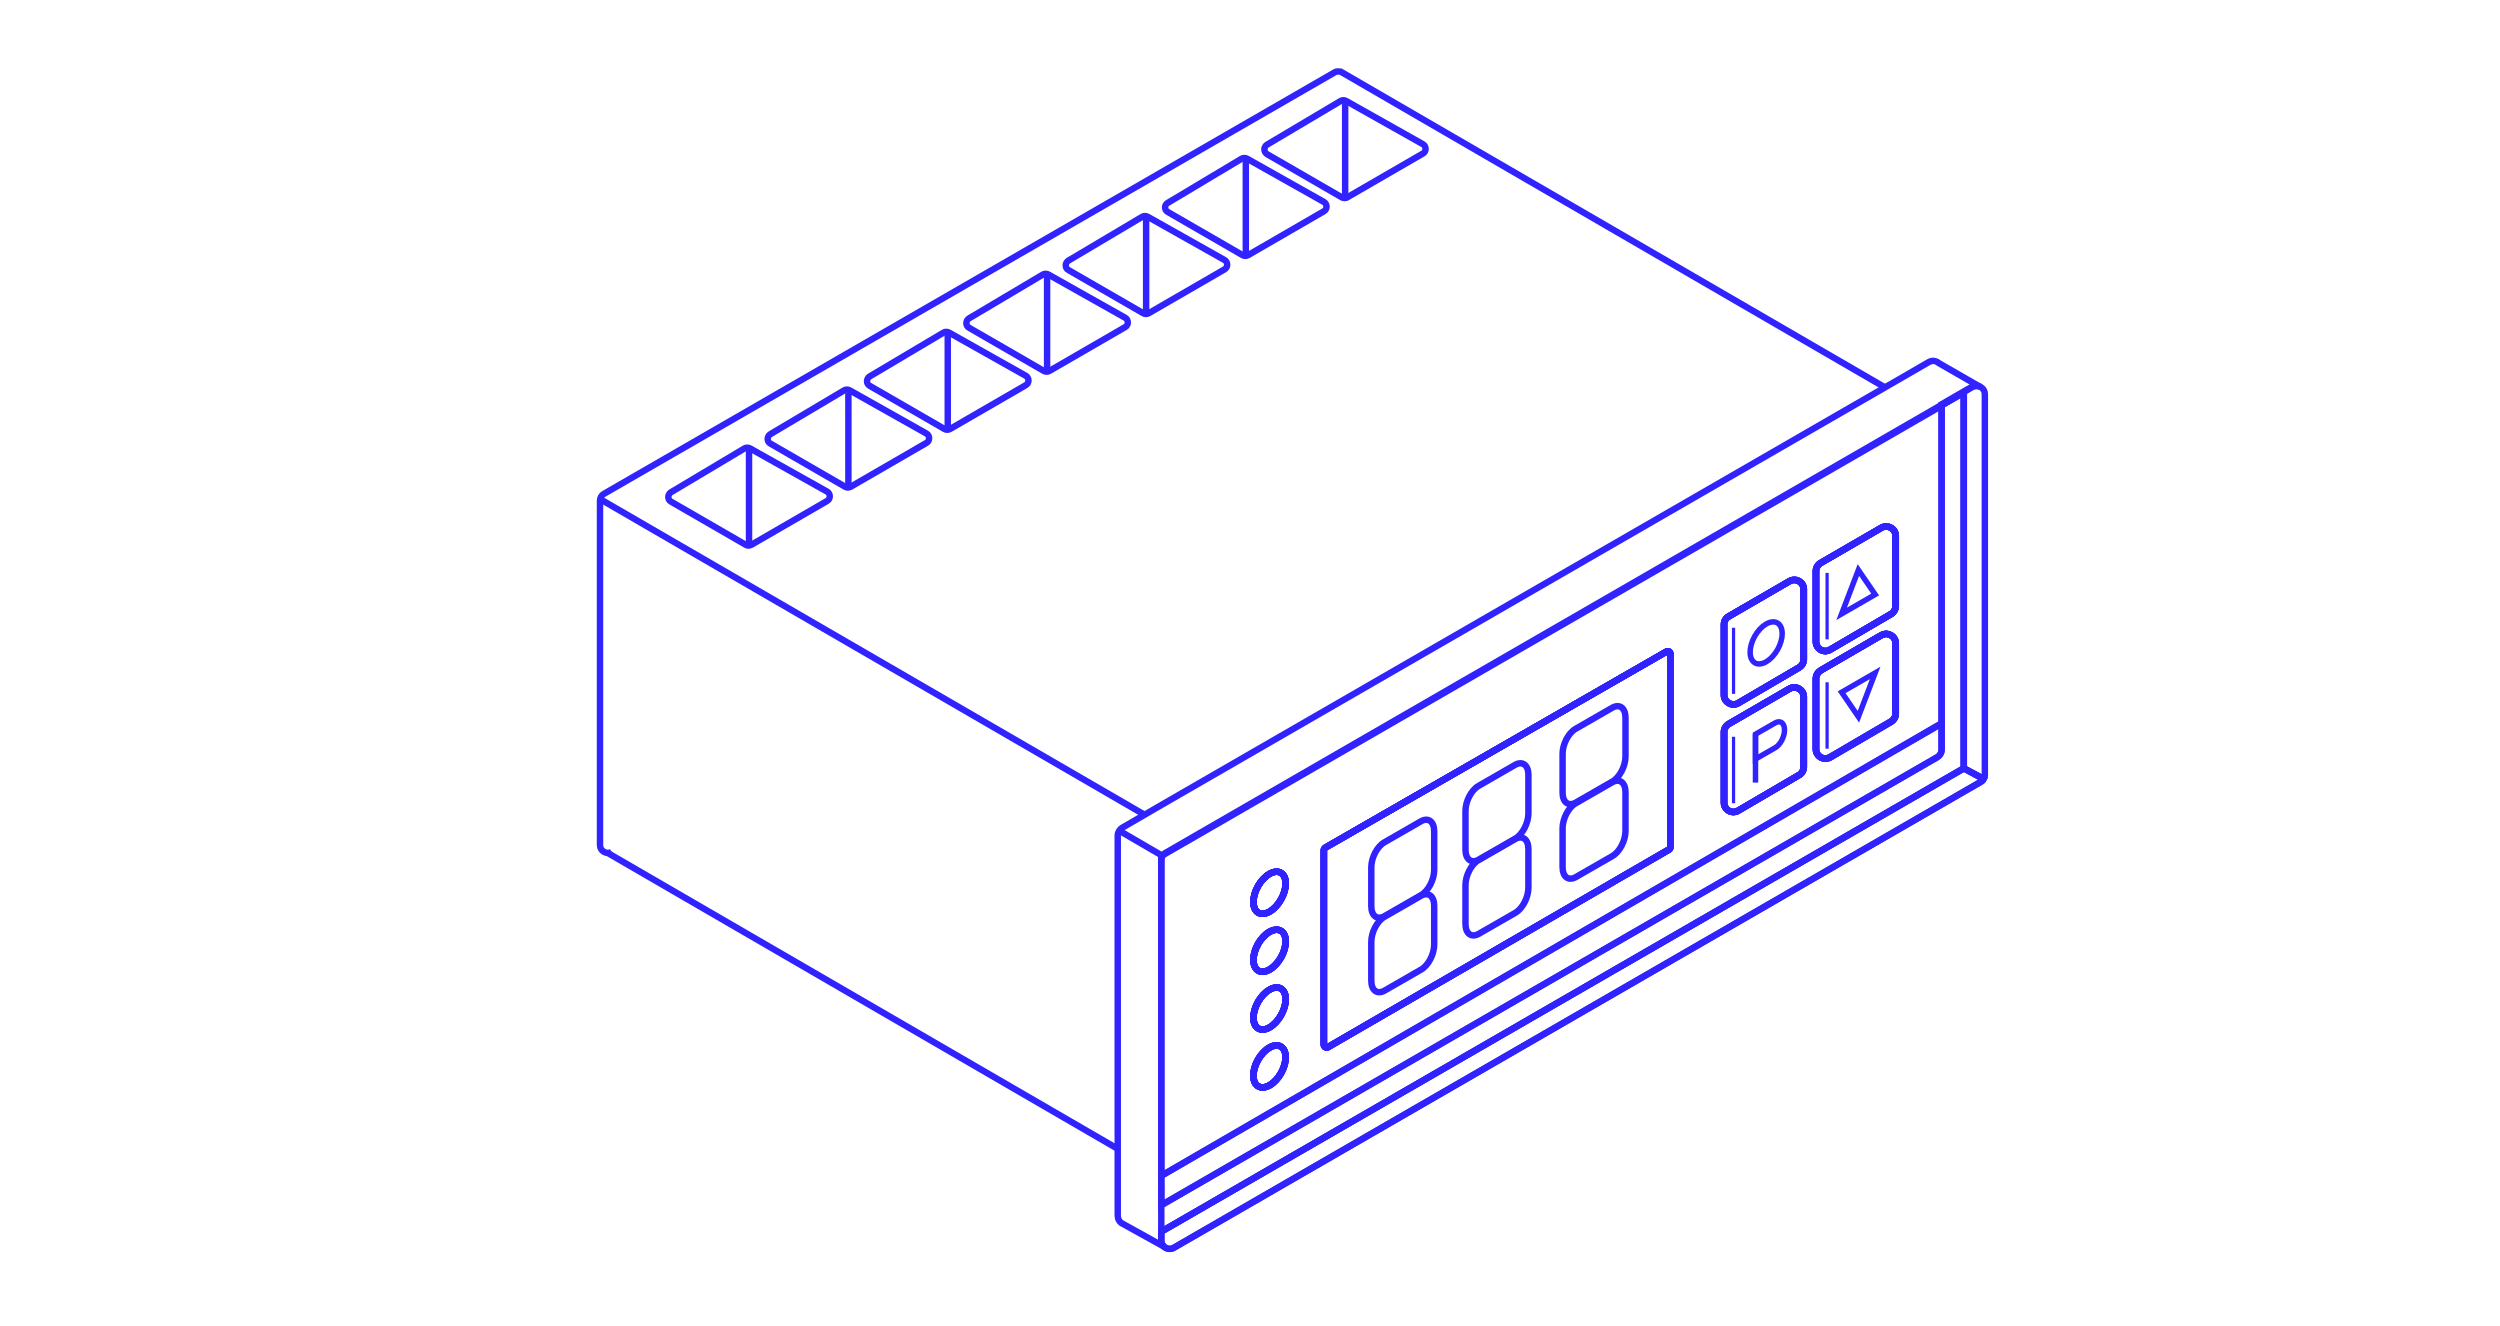<?xml version="1.0" encoding="utf-8"?>
<!-- Generator: Adobe Illustrator 27.9.0, SVG Export Plug-In . SVG Version: 6.00 Build 0)  -->
<svg version="1.1" xmlns="http://www.w3.org/2000/svg" xmlns:xlink="http://www.w3.org/1999/xlink" x="0px" y="0px"
	 viewBox="0 0 775 411" style="enable-background:new 0 0 775 411;" xml:space="preserve">
<style type="text/css">
	.st0{fill:none;stroke:#3123FF;stroke-width:2;stroke-miterlimit:10;}
	.st1{fill:none;stroke:#3123FF;stroke-width:1.7;stroke-miterlimit:10;}
	.st2{fill:none;stroke:#3123FF;stroke-miterlimit:10;}
</style>
<g id="Reference">
</g>
<g id="Grafica">
	<line class="st0" x1="346.6" y1="257.3" x2="360" y2="265.1"/>
	<path class="st0" d="M360,373.6V265.4l0.5-0.3c0.2-0.3,0.5-0.5,0.8-0.7l240.6-138.9l9.5-5.5c0.8-0.4,1.7-0.4,2.4-0.1l-12.7-7.3l0,0
		c-0.8-0.7-2-1-3.1-0.4l-9.5,5.5L358.9,250.2l-11,6.4c-0.4,0.2-0.7,0.6-1,1c-0.2,0.4-0.4,0.8-0.4,1.3v117.9c0,2,1.6,2.6,1.6,2.6
		l12.8,7.1"/>
	<path class="st0" d="M388.6,333.5c0-3.2,2.2-7.1,5-8.7c2.7-1.6,5-0.2,5,3s-2.2,7.1-5,8.7C390.8,338,388.6,336.7,388.6,333.5z"/>
	<path class="st0" d="M388.6,315.5c0-3.2,2.2-7.1,5-8.7c2.8-1.6,5-0.2,5,3c0,3.2-2.2,7.1-5,8.7C390.8,320.1,388.6,318.7,388.6,315.5
		z"/>
	<path class="st0" d="M388.6,297.6c0-3.2,2.2-7.1,5-8.7c2.8-1.6,5-0.2,5,3c0,3.2-2.2,7.1-5,8.7C390.8,302.2,388.6,300.8,388.6,297.6
		z"/>
	<path class="st0" d="M388.6,279.6c0-3.2,2.2-7.1,5-8.7c2.8-1.6,5-0.2,5,3c0,3.2-2.2,7.1-5,8.7C390.8,284.2,388.6,282.9,388.6,279.6
		z"/>
	<path class="st0" d="M410.4,323.9v-60.4c0-0.3,0.2-0.5,0.4-0.7L516.6,202c0.5-0.3,1.2,0.1,1.2,0.7v60c0,0.3-0.1,0.5-0.4,0.7
		l-105.8,61.3C411.1,324.9,410.4,324.5,410.4,323.9z"/>
	<path class="st0" d="M534.4,215.5v-21.9c0-1.1,0.6-2,1.5-2.5l18.8-10.9c2-1.1,4.4,0.3,4.4,2.5v21.8c0,1-0.6,2-1.5,2.5l-18.8,11
		C536.9,219.1,534.4,217.7,534.4,215.5z"/>
	<path class="st0" d="M534.4,226.9c0-1,0.6-2,1.5-2.5l18.8-10.9c2-1.1,4.4,0.3,4.4,2.5v21.8c0,1-0.6,2-1.5,2.5l-18.8,11
		c-2,1.2-4.4-0.3-4.4-2.5V226.9z"/>
	<path class="st0" d="M562.9,198.9V177c0-1,0.6-2,1.5-2.5l18.8-10.9c2-1.1,4.4,0.3,4.4,2.5v21.8c0,1-0.6,2-1.5,2.5l-18.8,11
		C565.4,202.6,562.9,201.2,562.9,198.9z"/>
	<path class="st0" d="M562.9,210.4c0-1.1,0.6-2,1.5-2.6l18.8-10.9c2-1.1,4.4,0.3,4.4,2.5v21.8c0,1-0.6,2-1.5,2.5l-18.8,11
		c-2,1.1-4.4-0.3-4.4-2.5V210.4z"/>
	<path class="st0" d="M614.9,241.5c-0.2,0.4-0.5,0.7-0.9,0.9L363.9,386.8c-1,0.6-2.2,0.4-3-0.3c-0.6-0.5-0.9-1.2-0.9-2v-2.7
		l248.8-143.6L614.9,241.5z"/>
	<path class="st0" d="M398.5,327.7c0,3.2-2.2,7.1-5,8.7c-2.7,1.6-5,0.2-5-3c0-3.2,2.2-7.1,5-8.7
		C396.3,323.1,398.5,324.5,398.5,327.7z"/>
	<path class="st0" d="M398.5,309.8c0,3.2-2.2,7.1-5,8.7c-2.7,1.6-5,0.2-5-3c0-3.2,2.2-7.1,5-8.7
		C396.3,305.2,398.5,306.5,398.5,309.8z"/>
	<path class="st0" d="M398.5,291.8c0,3.2-2.2,7.1-5,8.7c-2.7,1.6-5,0.3-5-3c0-3.2,2.2-7.1,5-8.7
		C396.3,287.3,398.5,288.6,398.5,291.8z"/>
	<path class="st0" d="M398.5,273.9c0,3.2-2.2,7.1-5,8.7c-2.7,1.6-5,0.2-5-3c0-3.2,2.2-7.1,5-8.7
		C396.3,269.3,398.5,270.7,398.5,273.9z"/>
	<path class="st0" d="M517.8,202.6v60c0,0.3-0.1,0.5-0.4,0.7l-105.8,61.3c-0.5,0.3-1.2-0.1-1.2-0.7v-60.4c0-0.3,0.2-0.5,0.4-0.7
		L516.6,202C517.1,201.7,517.8,202,517.8,202.6z"/>
	<path class="st0" d="M559.2,204.4c0,1-0.6,2-1.5,2.5l-18.8,11c-2,1.2-4.4-0.3-4.4-2.5v-21.9c0-1.1,0.6-2,1.5-2.5l18.8-10.9
		c2-1.1,4.4,0.3,4.4,2.5V204.4z"/>
	<path class="st0" d="M559.2,216v21.8c0,1-0.6,2-1.5,2.5l-18.8,11c-2,1.2-4.4-0.3-4.4-2.5v-21.9c0-1,0.6-2,1.5-2.5l18.8-10.9
		C556.7,212.3,559.2,213.8,559.2,216z"/>
	<path class="st0" d="M587.7,187.9c0,1-0.6,2-1.5,2.5l-18.8,11c-2,1.2-4.4-0.3-4.4-2.5V177c0-1,0.6-2,1.5-2.5l18.8-10.9
		c2-1.1,4.4,0.3,4.4,2.5V187.9z"/>
	<path class="st0" d="M587.7,199.5v21.8c0,1-0.6,2-1.5,2.5l-18.8,11c-2,1.1-4.4-0.3-4.4-2.5v-21.9c0-1.1,0.6-2,1.5-2.6l18.8-10.9
		C585.2,195.8,587.7,197.2,587.7,199.5z"/>
	<line class="st0" x1="417" y1="62.1" x2="417" y2="31.2"/>
	<line class="st0" x1="186" y1="154.7" x2="354.5" y2="252.4"/>
	<path class="st0" d="M584,119.9L415.6,22.2c0,0-1.2-0.2-1.8,0.2L187.2,153.1c-0.7,0.4-1.2,1.2-1.2,2.1V262c0,1.8,2,3,3.6,2.1"/>
	<line class="st0" x1="188.2" y1="264.3" x2="346.6" y2="356.2"/>
	<path class="st0" d="M388.6,333.5c0-3.2,2.2-7.1,5-8.7c2.7-1.6,5-0.2,5,3s-2.2,7.1-5,8.7C390.8,338,388.6,336.7,388.6,333.5z"/>
	<path class="st0" d="M388.6,315.5c0-3.2,2.2-7.1,5-8.7c2.8-1.6,5-0.2,5,3c0,3.2-2.2,7.1-5,8.7C390.8,320.1,388.6,318.7,388.6,315.5
		z"/>
	<path class="st0" d="M388.6,297.6c0-3.2,2.2-7.1,5-8.7c2.8-1.6,5-0.2,5,3c0,3.2-2.2,7.1-5,8.7C390.8,302.2,388.6,300.8,388.6,297.6
		z"/>
	<path class="st0" d="M388.6,279.6c0-3.2,2.2-7.1,5-8.7c2.8-1.6,5-0.2,5,3c0,3.2-2.2,7.1-5,8.7C390.8,284.2,388.6,282.9,388.6,279.6
		z"/>
	<path class="st0" d="M410.4,323.9v-60.4c0-0.3,0.2-0.5,0.4-0.7L516.6,202c0.5-0.3,1.2,0.1,1.2,0.7v60c0,0.3-0.1,0.5-0.4,0.7
		l-105.8,61.3C411.1,324.9,410.4,324.5,410.4,323.9z"/>
	<path class="st0" d="M534.4,215.5v-21.9c0-1.1,0.6-2,1.5-2.5l18.8-10.9c2-1.1,4.4,0.3,4.4,2.5v21.8c0,1-0.6,2-1.5,2.5l-18.8,11
		C536.9,219.1,534.4,217.7,534.4,215.5z"/>
	<path class="st0" d="M534.4,226.9c0-1,0.6-2,1.5-2.5l18.8-10.9c2-1.1,4.4,0.3,4.4,2.5v21.8c0,1-0.6,2-1.5,2.5l-18.8,11
		c-2,1.2-4.4-0.3-4.4-2.5V226.9z"/>
	<path class="st0" d="M562.9,198.9V177c0-1,0.6-2,1.5-2.5l18.8-10.9c2-1.1,4.4,0.3,4.4,2.5v21.8c0,1-0.6,2-1.5,2.5l-18.8,11
		C565.4,202.6,562.9,201.2,562.9,198.9z"/>
	<path class="st0" d="M562.9,210.4c0-1.1,0.6-2,1.5-2.6l18.8-10.9c2-1.1,4.4,0.3,4.4,2.5v21.8c0,1-0.6,2-1.5,2.5l-18.8,11
		c-2,1.1-4.4-0.3-4.4-2.5V210.4z"/>
	<path class="st0" d="M615.3,122.2v117.9c0,0.5-0.1,0.9-0.4,1.3l-6.2-3.3V121.7l-6.9,4v-0.3l9.5-5.5c0.8-0.4,1.7-0.4,2.4-0.1
		l0.5,0.3C614.9,120.6,615.3,121.3,615.3,122.2z"/>
	<path class="st0" d="M614.9,241.5c-0.2,0.4-0.5,0.7-0.9,0.9L363.9,386.8c-1,0.6-2.2,0.4-3-0.3c-0.6-0.5-0.9-1.2-0.9-2v-2.7
		l248.8-143.6L614.9,241.5z"/>
	<path class="st0" d="M388.6,333.5c0-3.2,2.2-7.1,5-8.7c2.7-1.6,5-0.2,5,3s-2.2,7.1-5,8.7C390.8,338,388.6,336.7,388.6,333.5z"/>
	<path class="st0" d="M388.6,315.5c0-3.2,2.2-7.1,5-8.7c2.8-1.6,5-0.2,5,3c0,3.2-2.2,7.1-5,8.7C390.8,320.1,388.6,318.7,388.6,315.5
		z"/>
	<path class="st0" d="M388.6,297.6c0-3.2,2.2-7.1,5-8.7c2.8-1.6,5-0.2,5,3c0,3.2-2.2,7.1-5,8.7C390.8,302.2,388.6,300.8,388.6,297.6
		z"/>
	<path class="st0" d="M388.6,279.6c0-3.2,2.2-7.1,5-8.7c2.8-1.6,5-0.2,5,3c0,3.2-2.2,7.1-5,8.7C390.8,284.2,388.6,282.9,388.6,279.6
		z"/>
	<path class="st0" d="M410.4,323.9v-60.4c0-0.3,0.2-0.5,0.4-0.7L516.6,202c0.5-0.3,1.2,0.1,1.2,0.7v60c0,0.3-0.1,0.5-0.4,0.7
		l-105.8,61.3C411.1,324.9,410.4,324.5,410.4,323.9z"/>
	<path class="st0" d="M534.4,215.5v-21.9c0-1.1,0.6-2,1.5-2.5l18.8-10.9c2-1.1,4.4,0.3,4.4,2.5v21.8c0,1-0.6,2-1.5,2.5l-18.8,11
		C536.9,219.1,534.4,217.7,534.4,215.5z"/>
	<path class="st0" d="M534.4,248.8v-21.9c0-1,0.6-2,1.5-2.5l18.8-10.9c2-1.1,4.4,0.3,4.4,2.5v21.8c0,1-0.6,2-1.5,2.5l-18.8,11
		C536.9,252.5,534.4,251.1,534.4,248.8z"/>
	<path class="st0" d="M562.9,198.9V177c0-1,0.6-2,1.5-2.5l18.8-10.9c2-1.1,4.4,0.3,4.4,2.5v21.8c0,1-0.6,2-1.5,2.5l-18.8,11
		C565.4,202.6,562.9,201.2,562.9,198.9z"/>
	<path class="st0" d="M562.9,232.3v-21.9c0-1.1,0.6-2,1.5-2.6l18.8-10.9c2-1.1,4.4,0.3,4.4,2.5v21.8c0,1-0.6,2-1.5,2.5l-18.8,11
		C565.4,236,562.9,234.5,562.9,232.3z"/>
	<path class="st0" d="M601.9,224.2v8.2c0,0.9-0.5,1.8-1.3,2.3L360,373.6v-9.1L601.9,224.2z"/>
	<path class="st0" d="M608.8,121.7v116.4L360,381.8v-8.2l240.6-138.9c0.8-0.5,1.3-1.3,1.3-2.3V125.7L608.8,121.7z"/>
	<path class="st0" d="M517.8,202.6v60c0,0.3-0.1,0.5-0.4,0.7l-105.8,61.3c-0.5,0.3-1.2-0.1-1.2-0.7v-60.4c0-0.3,0.2-0.5,0.4-0.7
		L516.6,202C517.1,201.7,517.8,202,517.8,202.6z"/>
	<line class="st0" x1="615.6" y1="241.9" x2="614.9" y2="241.5"/>
	<path class="st0" d="M559.2,182.7v21.8c0,1-0.6,2-1.5,2.5l-18.8,11c-2,1.2-4.4-0.3-4.4-2.5v-21.9c0-1.1,0.6-2,1.5-2.5l18.8-10.9
		C556.7,179,559.2,180.4,559.2,182.7z"/>
	<path class="st0" d="M587.7,166.1v21.8c0,1-0.6,2-1.5,2.5l-18.8,11c-2,1.2-4.4-0.3-4.4-2.5V177c0-1,0.6-2,1.5-2.5l18.8-10.9
		C585.2,162.5,587.7,163.9,587.7,166.1z"/>
	<path class="st0" d="M559.2,216v21.8c0,1-0.6,2-1.5,2.5l-18.8,11c-2,1.2-4.4-0.3-4.4-2.5v-21.9c0-1,0.6-2,1.5-2.5l18.8-10.9
		C556.7,212.3,559.2,213.8,559.2,216z"/>
	<path class="st0" d="M587.7,199.5v21.8c0,1-0.6,2-1.5,2.5l-18.8,11c-2,1.1-4.4-0.3-4.4-2.5v-21.9c0-1.1,0.6-2,1.5-2.6l18.8-10.9
		C585.2,195.8,587.7,197.2,587.7,199.5z"/>
	
		<ellipse transform="matrix(0.484 -0.875 0.875 0.484 107.86 581.983)" class="st1" cx="547.7" cy="199.5" rx="7.1" ry="4.1"/>
	<polygon class="st1" points="576.1,176.7 570.9,190.3 581.3,184.3 	"/>
	<polygon class="st1" points="576.1,222.2 581.3,208.6 570.9,214.6 	"/>
	<line class="st1" x1="544.2" y1="227.6" x2="544.2" y2="242.6"/>
	<path class="st1" d="M550.3,224.1l-6.1,3.5v7.7l6.1-3.5c1.6-0.9,2.9-3.4,2.9-5.5l0,0C553.2,224.1,551.9,223.2,550.3,224.1z"/>
	<line class="st2" x1="537.4" y1="215.1" x2="537.4" y2="194.6"/>
	<line class="st2" x1="537.4" y1="249" x2="537.4" y2="228.4"/>
	<line class="st2" x1="566.4" y1="198.2" x2="566.4" y2="177.6"/>
	<line class="st2" x1="566.4" y1="232.1" x2="566.4" y2="211.5"/>
	<path class="st0" d="M398.5,273.9c0,3.2-2.2,7.1-5,8.7c-2.7,1.6-5,0.2-5-3c0-3.2,2.2-7.1,5-8.7
		C396.3,269.3,398.5,270.7,398.5,273.9z"/>
	<path class="st0" d="M398.5,291.8c0,3.2-2.2,7.1-5,8.7c-2.7,1.6-5,0.3-5-3c0-3.2,2.2-7.1,5-8.7
		C396.3,287.3,398.5,288.6,398.5,291.8z"/>
	<path class="st0" d="M398.5,309.8c0,3.2-2.2,7.1-5,8.7c-2.7,1.6-5,0.2-5-3c0-3.2,2.2-7.1,5-8.7
		C396.3,305.2,398.5,306.5,398.5,309.8z"/>
	<path class="st0" d="M398.5,327.7c0,3.2-2.2,7.1-5,8.7c-2.7,1.6-5,0.2-5-3c0-3.2,2.2-7.1,5-8.7
		C396.3,323.1,398.5,324.5,398.5,327.7z"/>
	<path class="st0" d="M440.5,277.5l-11.3,6.5c-2.3,1.3-4.1-0.1-4.1-3.1v-12c0-3,1.8-6.5,4.1-7.8l11.3-6.5c2.3-1.3,4.1,0.1,4.1,3.1
		v12C444.6,272.7,442.8,276.2,440.5,277.5z"/>
	<path class="st0" d="M440.5,300.6l-11.3,6.5c-2.3,1.3-4.1-0.1-4.1-3.1v-12c0-3,1.8-6.5,4.1-7.8l11.3-6.5c2.3-1.3,4.1,0.1,4.1,3.1
		v12C444.6,295.8,442.8,299.3,440.5,300.6z"/>
	<path class="st0" d="M469.7,260l-11.3,6.5c-2.3,1.3-4.1-0.1-4.1-3.1v-12c0-3,1.8-6.5,4.1-7.8l11.3-6.5c2.3-1.3,4.1,0.1,4.1,3.1v12
		C473.8,255.1,472,258.7,469.7,260z"/>
	<path class="st0" d="M469.7,283l-11.3,6.5c-2.3,1.3-4.1-0.1-4.1-3.1v-12c0-3,1.8-6.5,4.1-7.8l11.3-6.5c2.3-1.3,4.1,0.1,4.1,3.1v12
		C473.8,278.2,472,281.7,469.7,283z"/>
	<path class="st0" d="M499.8,242.3l-11.3,6.5c-2.3,1.3-4.1-0.1-4.1-3.1v-12c0-3,1.8-6.5,4.1-7.8l11.3-6.5c2.3-1.3,4.1,0.1,4.1,3.1
		v12C503.9,237.5,502.1,241,499.8,242.3z"/>
	<path class="st0" d="M499.8,265.4l-11.3,6.5c-2.3,1.3-4.1-0.1-4.1-3.1v-12c0-3,1.8-6.5,4.1-7.8l11.3-6.5c2.3-1.3,4.1,0.1,4.1,3.1
		v12C503.9,260.6,502.1,264.1,499.8,265.4z"/>
	<path class="st0" d="M208,155.5l23.2,13.4c0.5,0.3,1.1,0.3,1.7,0l23.5-13.6c1.1-0.6,1.1-2.3,0-2.9L232.5,139
		c-0.5-0.3-1.2-0.3-1.7,0L208,152.6C206.9,153.3,206.9,154.9,208,155.5z"/>
	<path class="st0" d="M238.8,137.5l23.2,13.4c0.5,0.3,1.1,0.3,1.7,0l23.5-13.6c1.1-0.6,1.1-2.3,0-2.9l-23.8-13.4
		c-0.5-0.3-1.2-0.3-1.7,0l-22.9,13.6C237.7,135.3,237.7,136.9,238.8,137.5z"/>
	<path class="st0" d="M269.6,119.6l23.2,13.4c0.5,0.3,1.1,0.3,1.7,0l23.5-13.6c1.1-0.6,1.1-2.3,0-2.9l-23.8-13.4
		c-0.5-0.3-1.2-0.3-1.7,0l-22.9,13.6C268.5,117.4,268.5,119,269.6,119.6z"/>
	<path class="st0" d="M300.4,101.6l23.2,13.4c0.5,0.3,1.1,0.3,1.7,0l23.5-13.6c1.1-0.6,1.1-2.3,0-2.9l-23.8-13.4
		c-0.5-0.3-1.2-0.3-1.7,0l-22.9,13.6C299.3,99.4,299.3,101,300.4,101.6z"/>
	<path class="st0" d="M331.2,83.7l23.2,13.4c0.5,0.3,1.1,0.3,1.7,0l23.5-13.6c1.1-0.6,1.1-2.3,0-2.9l-23.8-13.4
		c-0.5-0.3-1.2-0.3-1.7,0l-22.9,13.6C330.1,81.5,330.1,83.1,331.2,83.7z"/>
	<path class="st0" d="M362,65.7l23.2,13.4c0.5,0.3,1.1,0.3,1.7,0l23.5-13.6c1.1-0.6,1.1-2.3,0-2.9l-23.8-13.4
		c-0.5-0.3-1.2-0.3-1.7,0L362,62.9C360.9,63.5,360.9,65.1,362,65.7z"/>
	<path class="st0" d="M392.8,47.8L416,61.2c0.3,0.1,0.5,0.2,0.8,0.2s0.6-0.1,0.8-0.2l23.5-13.6c1.1-0.6,1.1-2.3,0-2.9l-23.8-13.4
		c-0.5-0.3-1.2-0.3-1.7,0l-22.9,13.6C391.7,45.6,391.7,47.1,392.8,47.8z"/>
	<line class="st0" x1="232.2" y1="139" x2="232.2" y2="169.1"/>
	<line class="st0" x1="263" y1="121.7" x2="263" y2="151.7"/>
	<line class="st0" x1="293.8" y1="103" x2="293.8" y2="133.1"/>
	<line class="st0" x1="324.6" y1="85.1" x2="324.6" y2="115.2"/>
	<line class="st0" x1="355.3" y1="67.9" x2="355.3" y2="98"/>
	<line class="st0" x1="386.2" y1="49.2" x2="386.2" y2="79.3"/>
	<path class="st0" d="M360.5,265.1c-0.3,0.4-0.5,1-0.5,1.6v97.8l241.9-140.2v-98.5L360.5,265.1z M393.5,336.4c-2.7,1.6-5,0.2-5-3
		c0-3.2,2.2-7.1,5-8.7c2.7-1.6,5-0.2,5,3S396.3,334.9,393.5,336.4z M393.6,318.5c-2.7,1.6-5,0.2-5-3c0-3.2,2.2-7.1,5-8.7
		c2.8-1.6,5-0.2,5,3C398.5,313,396.3,316.9,393.6,318.5z M393.6,300.6c-2.7,1.6-5,0.3-5-3c0-3.2,2.2-7.1,5-8.7c2.8-1.6,5-0.2,5,3
		C398.5,295.1,396.3,299,393.6,300.6z M393.6,282.6c-2.7,1.6-5,0.2-5-3c0-3.2,2.2-7.1,5-8.7c2.8-1.6,5-0.2,5,3
		C398.5,277.1,396.3,281,393.6,282.6z M517.8,262.6c0,0.3-0.1,0.5-0.4,0.7l-105.8,61.3c-0.5,0.3-1.2-0.1-1.2-0.7v-60.4
		c0-0.3,0.2-0.5,0.4-0.7L516.6,202c0.5-0.3,1.2,0.1,1.2,0.7V262.6z M559.2,237.8c0,1-0.6,2-1.5,2.5l-18.8,11c-2,1.2-4.4-0.3-4.4-2.5
		v-21.9c0-1,0.6-2,1.5-2.5l18.8-10.9c2-1.1,4.4,0.3,4.4,2.5V237.8z M559.2,204.4c0,1-0.6,2-1.5,2.5l-18.8,11c-2,1.2-4.4-0.3-4.4-2.5
		v-21.9c0-1.1,0.6-2,1.5-2.5l18.8-10.9c2-1.1,4.4,0.3,4.4,2.5V204.4z M587.7,221.3c0,1-0.6,2-1.5,2.5l-18.8,11
		c-2,1.1-4.4-0.3-4.4-2.5v-21.9c0-1.1,0.6-2,1.5-2.6l18.8-10.9c2-1.1,4.4,0.3,4.4,2.5V221.3z M587.7,187.9c0,1-0.6,2-1.5,2.5
		l-18.8,11c-2,1.2-4.4-0.3-4.4-2.5V177c0-1,0.6-2,1.5-2.5l18.8-10.9c2-1.1,4.4,0.3,4.4,2.5V187.9z"/>
</g>
</svg>
